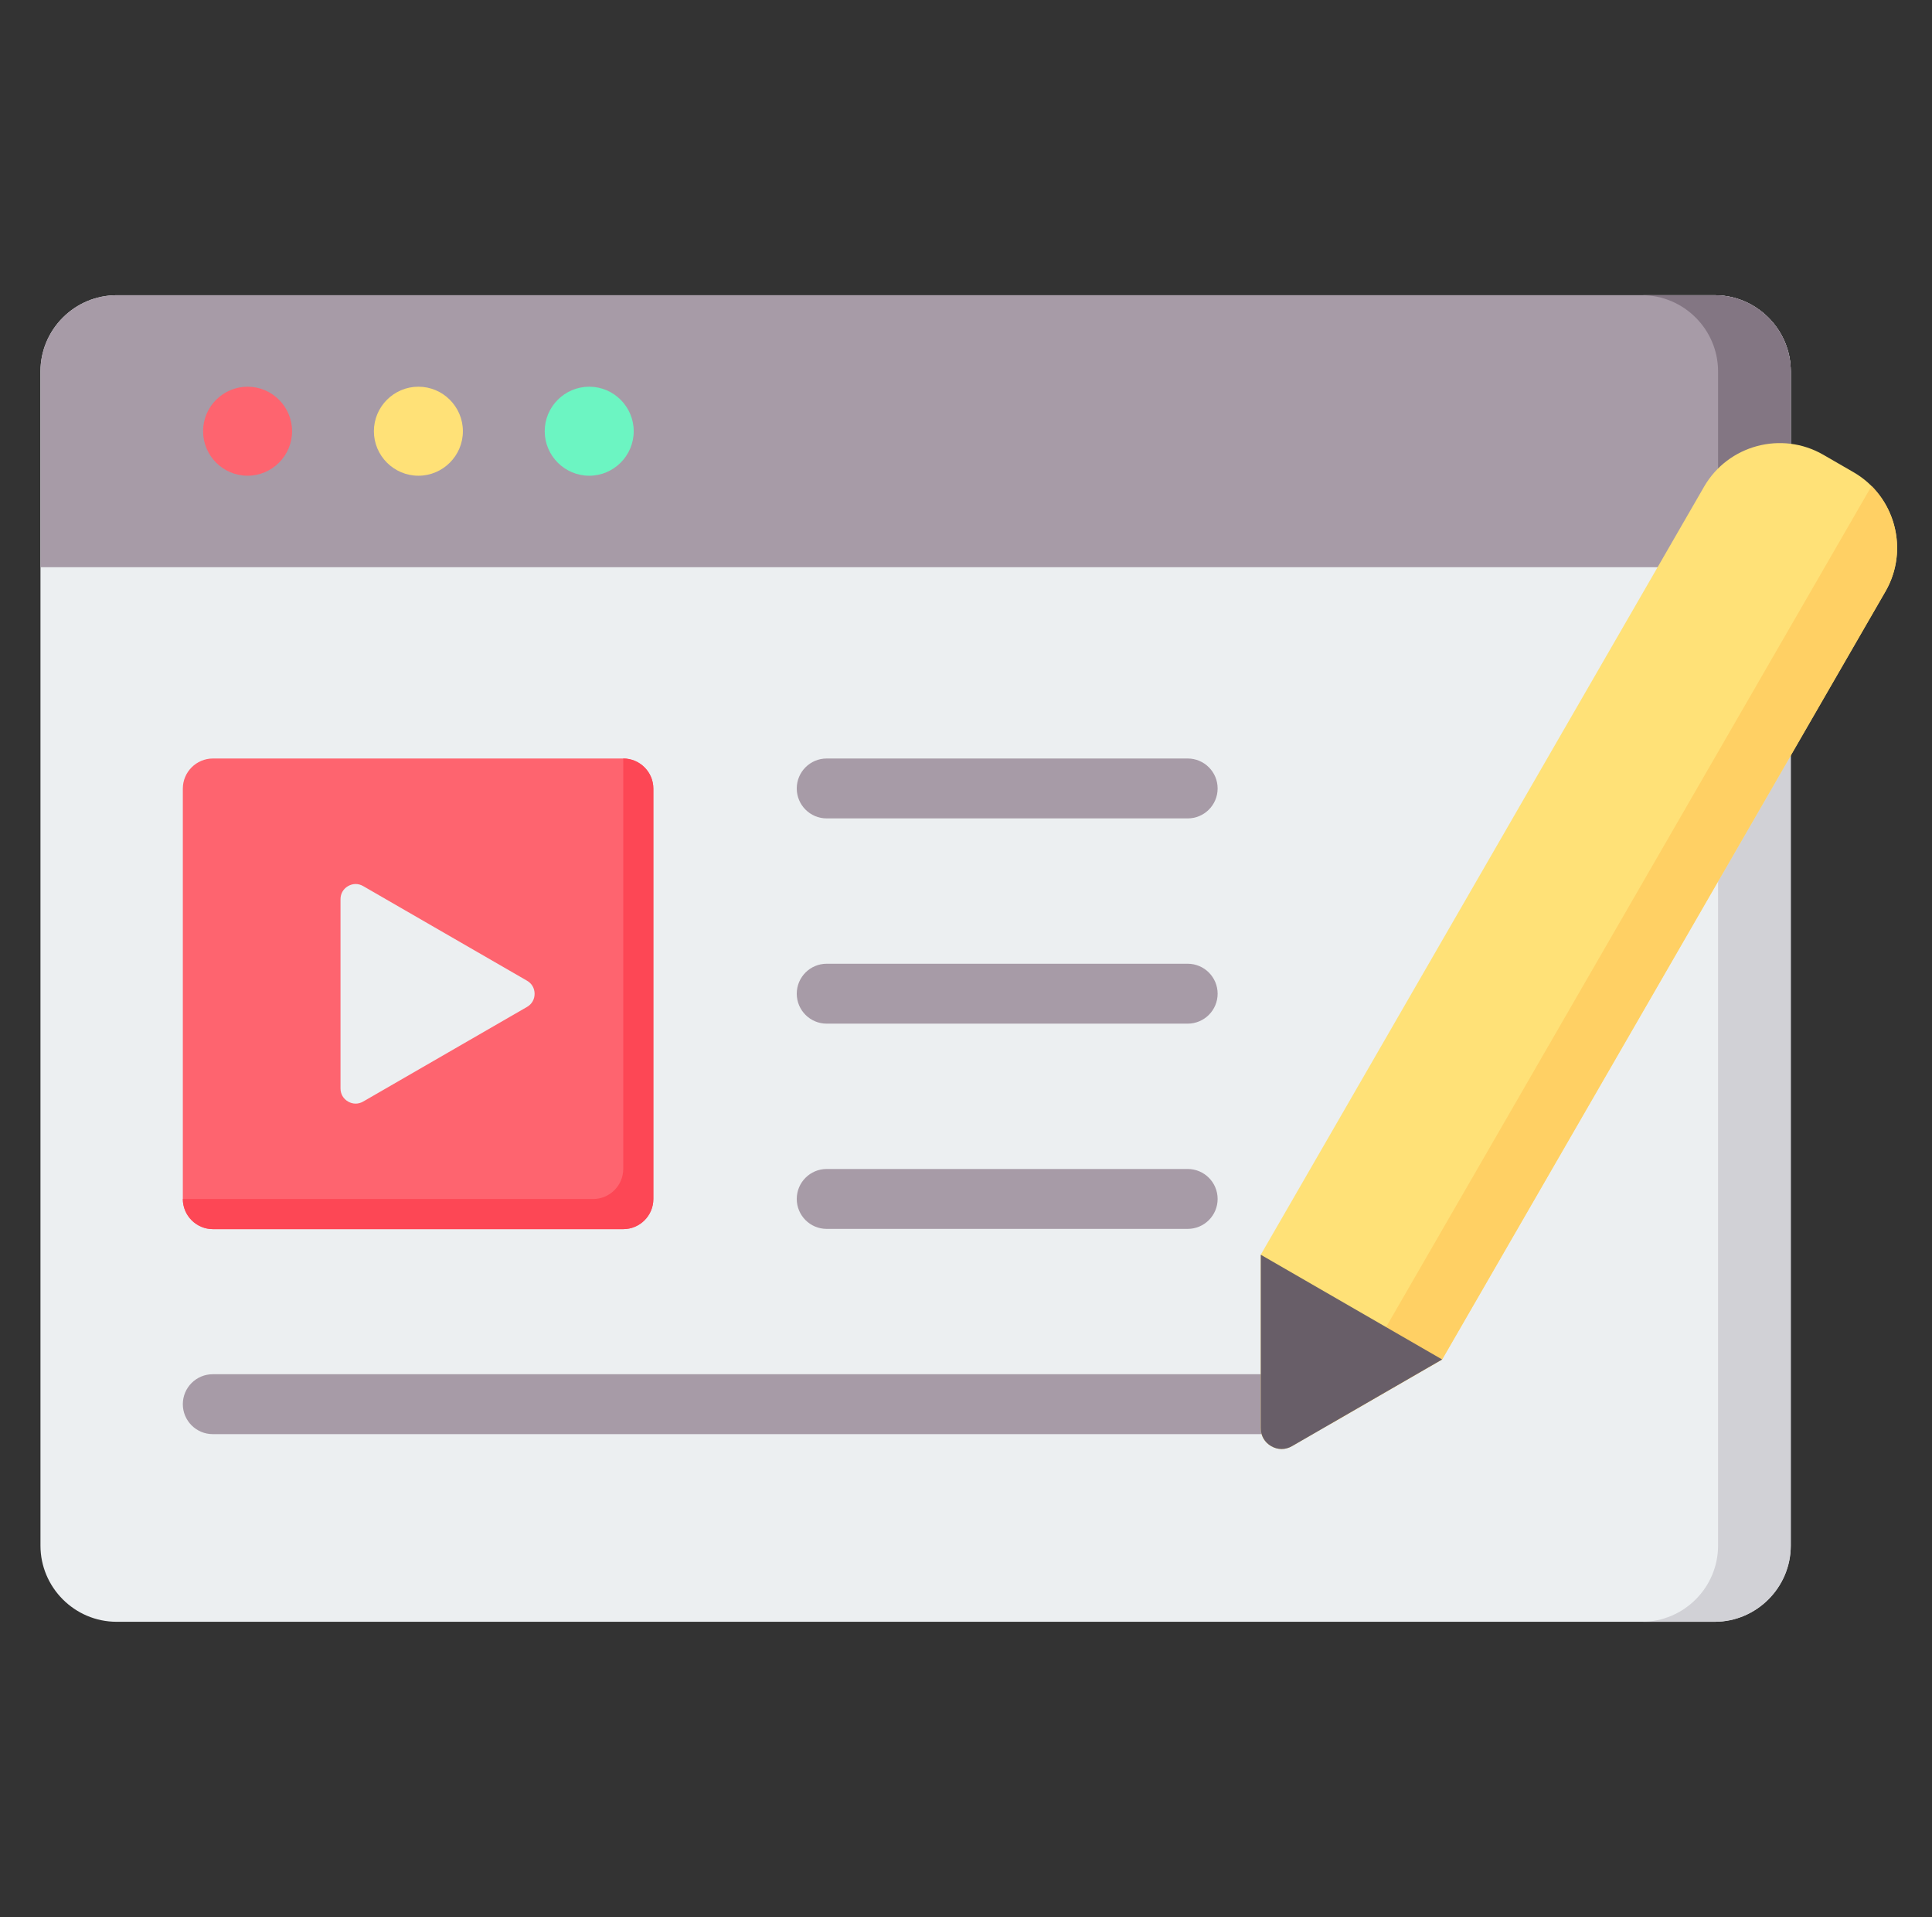 <svg xmlns="http://www.w3.org/2000/svg" width="125" height="124" viewBox="0 0 125 124" fill="none"><rect x="0" y="0" width="125" height="124" fill="#333333" stroke="none"/><path fill-rule="evenodd" clip-rule="evenodd" d="M7.544 19.096H110.936C113.645 19.096 115.862 21.314 115.862 24.023V99.977C115.862 102.687 113.645 104.904 110.936 104.904H7.544C4.835 104.904 2.618 102.687 2.618 99.977V24.023C2.618 21.313 4.835 19.096 7.544 19.096Z" fill="#ECEFF1"></path><path fill-rule="evenodd" clip-rule="evenodd" d="M106.233 19.096H110.936C113.645 19.096 115.862 21.314 115.862 24.023V99.977C115.862 102.687 113.645 104.904 110.936 104.904H106.233C108.943 104.904 111.159 102.687 111.159 99.977V24.023C111.159 21.314 108.943 19.096 106.233 19.096Z" fill="#D1D1D6"></path><path fill-rule="evenodd" clip-rule="evenodd" d="M7.544 19.096H110.936C113.645 19.096 115.862 21.313 115.862 24.023V36.69H2.618V24.023C2.618 21.313 4.835 19.096 7.544 19.096Z" fill="#A79BA7"></path><path fill-rule="evenodd" clip-rule="evenodd" d="M106.233 19.096H110.936C113.645 19.096 115.862 21.313 115.862 24.023V36.69H111.159V24.023C111.159 21.314 108.943 19.096 106.233 19.096Z" fill="#837683"></path><path fill-rule="evenodd" clip-rule="evenodd" d="M16.018 30.772C17.604 30.772 18.897 29.479 18.897 27.893C18.897 26.307 17.604 25.014 16.018 25.014C14.432 25.014 13.139 26.307 13.139 27.893C13.139 29.479 14.433 30.772 16.018 30.772Z" fill="#FE646F"></path><path fill-rule="evenodd" clip-rule="evenodd" d="M27.07 30.772C28.656 30.772 29.949 29.479 29.949 27.893C29.949 26.307 28.656 25.014 27.07 25.014C25.484 25.014 24.191 26.307 24.191 27.893C24.191 29.479 25.484 30.772 27.07 30.772Z" fill="#FFE177"></path><path fill-rule="evenodd" clip-rule="evenodd" d="M38.122 30.772C39.708 30.772 41.001 29.479 41.001 27.893C41.001 26.307 39.708 25.014 38.122 25.014C36.536 25.014 35.243 26.307 35.243 27.893C35.243 29.479 36.536 30.772 38.122 30.772Z" fill="#6CF5C2"></path><path fill-rule="evenodd" clip-rule="evenodd" d="M13.766 92.766C12.696 92.766 11.829 91.899 11.829 90.829C11.829 89.759 12.696 88.891 13.766 88.891H83.991C85.061 88.891 85.929 89.759 85.929 90.829C85.929 91.899 85.061 92.766 83.991 92.766H13.766ZM53.487 52.938C52.417 52.938 51.55 52.071 51.55 51.001C51.55 49.931 52.417 49.063 53.487 49.063H76.842C77.912 49.063 78.78 49.931 78.78 51.001C78.78 52.071 77.912 52.938 76.842 52.938H53.487ZM53.487 66.214C52.417 66.214 51.55 65.347 51.55 64.277C51.55 63.207 52.417 62.339 53.487 62.339H76.842C77.912 62.339 78.78 63.207 78.78 64.277C78.78 65.347 77.912 66.214 76.842 66.214H53.487ZM53.487 79.49C52.417 79.49 51.55 78.623 51.55 77.553C51.55 76.483 52.417 75.615 53.487 75.615H76.842C77.912 75.615 78.78 76.483 78.78 77.553C78.78 78.623 77.912 79.49 76.842 79.49H53.487Z" fill="#A79BA7"></path><path fill-rule="evenodd" clip-rule="evenodd" d="M13.777 49.063H40.324C41.397 49.063 42.272 49.938 42.272 51.011V77.558C42.272 78.631 41.397 79.506 40.324 79.506H13.777C12.704 79.506 11.829 78.631 11.829 77.558V51.011C11.829 49.938 12.704 49.063 13.777 49.063Z" fill="#FE646F"></path><path fill-rule="evenodd" clip-rule="evenodd" d="M40.324 49.063C41.397 49.063 42.272 49.938 42.272 51.011V77.558C42.272 78.631 41.397 79.506 40.324 79.506H13.777C12.704 79.506 11.829 78.631 11.829 77.558V77.558H38.376C39.449 77.558 40.324 76.682 40.324 75.609V49.063Z" fill="#FD4755"></path><path fill-rule="evenodd" clip-rule="evenodd" d="M34.099 65.132L23.498 71.253C23.187 71.432 22.831 71.432 22.52 71.253C22.209 71.073 22.031 70.764 22.031 70.405V58.164C22.031 57.805 22.209 57.496 22.52 57.317C22.831 57.137 23.187 57.137 23.498 57.317L34.099 63.437C34.41 63.617 34.588 63.925 34.588 64.285C34.588 64.644 34.41 64.952 34.099 65.132Z" fill="#ECEFF1"></path><path fill-rule="evenodd" clip-rule="evenodd" d="M81.571 81.162L110.253 31.482C111.808 28.788 115.273 27.86 117.966 29.415L119.922 30.544C122.615 32.099 123.544 35.564 121.988 38.257L93.306 87.937L83.594 93.544C83.165 93.792 82.674 93.792 82.245 93.544C81.816 93.297 81.571 92.871 81.571 92.376V81.162Z" fill="#FFE177"></path><path fill-rule="evenodd" clip-rule="evenodd" d="M121.089 31.439C122.851 33.202 123.292 36 121.989 38.257L93.306 87.937L86.052 92.126L121.089 31.439Z" fill="#FFD064"></path><path fill-rule="evenodd" clip-rule="evenodd" d="M81.571 92.376V81.162L93.306 87.937L83.594 93.544C83.165 93.792 82.674 93.792 82.245 93.544C81.816 93.297 81.571 92.871 81.571 92.376Z" fill="#685E68"></path></svg>